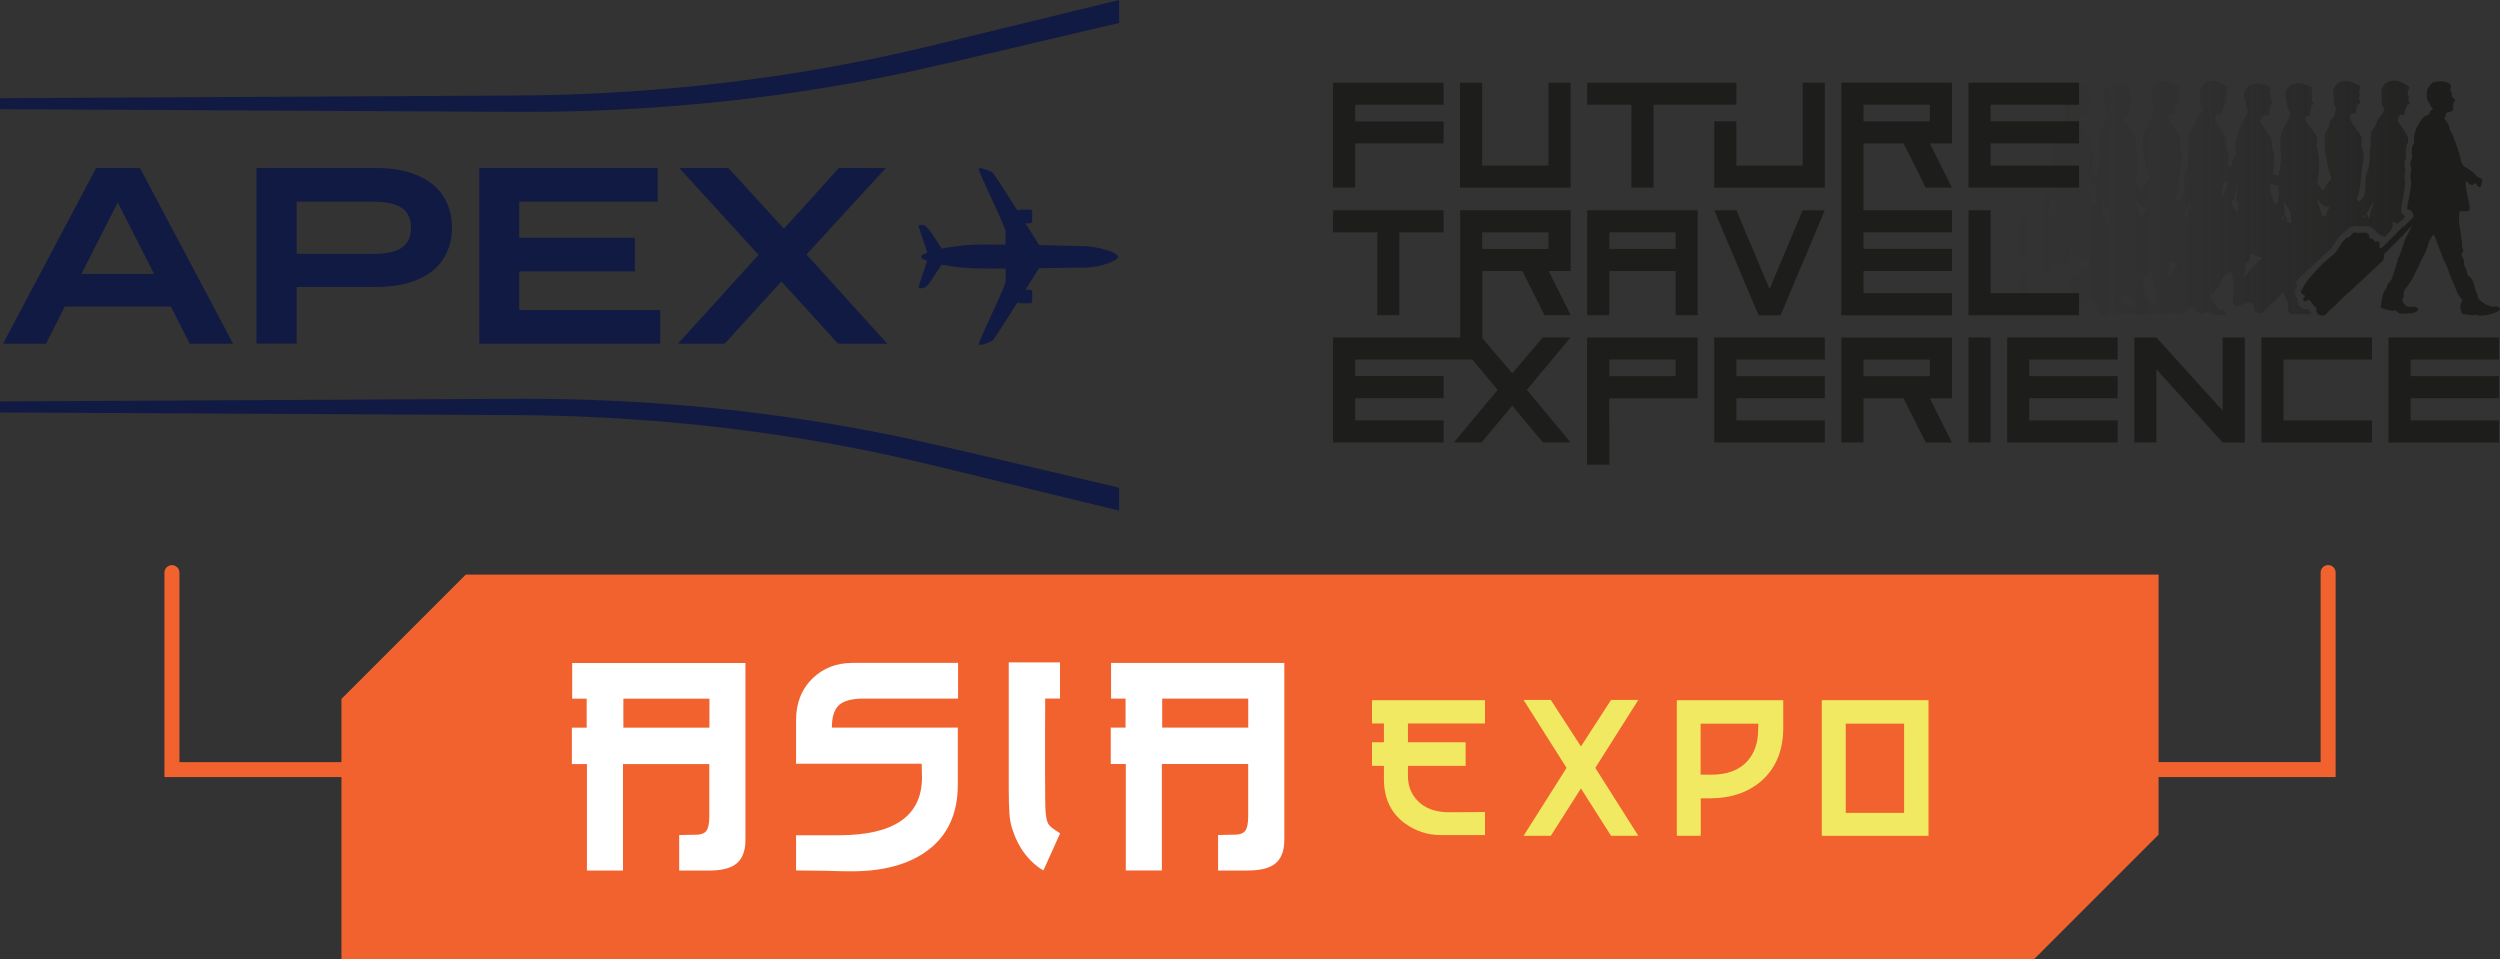 <?xml version="1.0" encoding="UTF-8"?><svg id="a" xmlns="http://www.w3.org/2000/svg" xmlns:xlink="http://www.w3.org/1999/xlink" viewBox="0 0 400 153.44"><rect x="0" y="0" width="400" height="153.44" fill="#333333" stroke="none"/><defs><linearGradient id="b" x1="321.15" y1="31.67" x2="385.53" y2="31.67" gradientUnits="userSpaceOnUse"><stop offset="0" stop-color="#1d1e1c" stop-opacity="0"/><stop offset=".42" stop-color="#1d1e1c" stop-opacity=".14"/><stop offset=".85" stop-color="#1d1e1c" stop-opacity=".55"/><stop offset="1" stop-color="#1d1e1c" stop-opacity=".75"/></linearGradient></defs><path d="M54.63,124.33h-28.32v-32.71c0-.66.54-1.2,1.2-1.2s1.2.54,1.2,1.2v30.32h25.93c.66,0,1.2.54,1.2,1.2s-.54,1.2-1.2,1.2Z" style="fill:#f2622e;"/><path d="M373.69,124.33h-28.32c-.66,0-1.2-.54-1.2-1.2s.54-1.2,1.2-1.2h25.93v-30.32c0-.66.54-1.2,1.2-1.2s1.2.54,1.2,1.2v32.71Z" style="fill:#f2622e;"/><polygon points="345.37 91.94 345.37 133.55 325.48 153.44 54.63 153.44 54.63 111.83 74.52 91.94 345.37 91.94" style="fill:#f2622e;"/><path d="M237.6,133.61h-7.1c-2.07,0-3.97-.62-5.69-1.85-2.26-1.64-3.38-4.01-3.38-7.1v-2.12h-1.91v-3.78h1.91v-3.01h-1.91v-3.72h18.08v3.72h-12.33v3.01h9.23v3.78h-9.23v1.63c0,1.56.5,2.86,1.51,3.91,1.17,1.25,2.86,1.88,5.07,1.88l5.75-.03v3.69Z" style="fill:#f2e963;"/><path d="M252.95,119.43l4.82-7.44h4.36l-6.88,10.87,6.88,10.87h-4.36l-4.82-7.58-4.82,7.58h-4.36l6.88-10.87-6.88-10.87h4.36l4.82,7.44Z" style="fill:#f2e963;"/><path d="M268.29,112.03v21.7h3.83v-6h1.45c3.4,0,6.17-.95,8.32-2.84,2.29-2.06,3.43-4.87,3.43-8.44v-4.42h-17.04ZM281.34,115.78l-.03.9c0,2.1-.57,3.79-1.7,5.07-1.3,1.46-3.24,2.2-5.81,2.2h-1.7v-8.16h9.24Z" style="fill:#f2e963;"/><path d="M291.49,112.03v21.7h17.07v-21.7h-17.07ZM304.66,115.78v14.28h-9.34v-14.28h9.34Z" style="fill:#f2e963;"/><path d="M177.77,106.06v5.72h2.32v4.64h-2.37v5.82h2.41v17.03h5.77v-17.03h13.81v8.33c0,1.23-.18,2.04-.54,2.44-.36.4-1.02.58-1.96.54-.82.03-1.59.05-2.32.05v5.68h4.73c1.89,0,3.3-.32,4.21-.95,1.1-.76,1.66-2.07,1.66-3.93v-28.33h-27.72ZM199.72,116.42h-13.77v-4.64h13.77v4.64Z" style="fill:#fff;"/><path d="M169.62,133.33l-2.67,5.93s-.4-.19-.92-.59c-.72-.55-1.4-1.22-2.02-2.02-.86-1.11-1.51-2.38-1.95-3.74-.29-.74-.46-1.64-.55-2.67-.07-1.05-.11-2.42-.11-4.12v-20.14h8.2v5.79h-2.37s-.05,10.08,0,15.9c0,2.19.12,3.67.59,4.29.46.6,1.81,1.37,1.81,1.37Z" style="fill:#fff;"/><path d="M136.36,106.06h16.93v5.72h-15.18c-1.8,0-3.08.34-3.85,1.02-.77.68-1.16,1.88-1.16,3.62h20.15v9.13c0,4.73-1.69,8.29-5.06,10.69-2.96,2.11-6.95,3.17-11.97,3.17-.85,0-2.32-.03-4.4-.09-1.89-.03-3.37-.05-4.45-.05v-5.63h6.81c8.86,0,13.31-3.07,13.34-9.22l-.05-2.22h-20.1v-7c0-2.74.9-4.98,2.7-6.72,1.7-1.61,3.8-2.41,6.29-2.41Z" style="fill:#fff;"/><path d="M91.55,111.79h2.32v4.64h-2.37v5.82h2.41v17.03h5.77v-17.03h13.81v8.33c0,1.23-.18,2.04-.54,2.44-.36.4-1.02.58-1.96.54-.82.03-1.59.05-2.32.05v5.68h4.73c1.89,0,3.29-.31,4.21-.95,1.1-.76,1.66-2.07,1.66-3.93v-28.33h-27.72v5.72ZM99.74,111.79h13.77v4.64h-13.77v-4.64Z" style="fill:#fff;"/><path d="M400,49.53c-.02.18-.5.38-.76.49-.55.24-1.07.36-1.74.44-.29.03-.62.08-.86.05-.2-.02-.37-.16-.5-.16-.11,0-.18.09-.31.1-.28.03-.62-.06-.94-.1-.32-.04-.64-.07-.91-.13-.21-.36-.41-.98-.29-1.59.05-.25.27-.33.26-.57,0-.2-.2-.3-.31-.44-.1-.13-.22-.33-.31-.5-.27-.46-.43-.93-.63-1.46-.11-.31-.27-.59-.39-.89-.26-.62-.49-1.25-.7-1.88-.18-.53-.46-.99-.71-1.47-.32-1.09-.86-2.1-1.17-3.19,0-.02,0-.03,0-.05,0-.01,0-.02,0-.03,0,0,0,0,0,0-.02-.02-.03-.04-.05-.06-.12-.18-.22-.38-.32-.58-.24.33-.47.67-.67,1.02-.16.62-.39,1.24-.62,1.85-.41.76-.82,1.49-1.11,2.32,0,0,0,0,0,0-.44.64-.67,1.36-1.09,2.08-.17.28-.38.61-.62.96-.17.24-.6.66-.65.94-.06.28.07.69-.03.96-.05.15-.2.19-.21.34,0,.07.16.46.18.5.09.16.47.49.63.55.49.17,1.05-.07,1.43.1.11.05.33.28.31.44-.02.14-.43.41-.63.47-.23.07-.67.07-1.07.11-.4.03-.86.07-1.17.03-.35-.05-.33-.25-.57-.39-.14-.08-.27-.08-.42-.16-.13.02-.18.12-.31.13-.6-.21-1.39-.25-1.85-.6.01-.14.09-.26.1-.39.02-.12-.01-.23,0-.34.02-.18.09-.38.13-.57.04-.21.06-.44.1-.62.12-.45.46-.84.63-1.23.05-.12.05-.26.1-.36.19-.41.6-.67.76-1.07.1-.24.15-.5.23-.76.17-.51.33-1.01.49-1.51.08-.25.2-.49.21-.76-.02-.01-.03-.02-.05-.03.57-.94.81-2.1,1.19-3.1.24-.64.79-1.49,1.13-2.33-.17.17-.34.34-.49.52-.66.79-1.41,1.48-2.12,2.22-.6.62-1.23,1.21-1.85,1.83,0,.09,0,.19,0,.29.02.34-.08.64-.32.88-.3.29-.61.58-.92.87-.43.4-.87.8-1.31,1.21-.86.8-1.71,1.59-2.56,2.39-.16.15-.3.31-.47.44-.5.38-.96.81-1.39,1.26-.32.34-.65.67-.99.98-.31.28-.63.56-.94.85-.06.06-.11.14-.17.21-.31.45-.74.54-1.23.39-.44-.13-.59-.67-.55-1.03,0-.05.02-.1.03-.15-.26-.15-.47-.32-.6-.59-.05-.11-.15-.2-.23-.3-.12-.15-.24-.29-.36-.43-.28.06-.47.33-.8.27-.15-.07-.15-.21-.13-.4.1-.13.22-.29.33-.43-.07-.06-.13-.11-.2-.17-.02-.02-.04-.05-.06-.05-.27-.02-.34-.26-.48-.41,0-.04,0-.08.01-.09.24-.28.38-.63.55-.95.18-.34.41-.63.64-.93.69-.88,1.43-1.71,2.24-2.48.36-.35.75-.67,1.13-1,.31-.27.63-.54.94-.8.04-.03.08-.08.1-.12.07-.15.17-.27.28-.39.08-.08.13-.19.18-.3.3-.58.71-1.08,1.16-1.55.11-.12.24-.19.41-.12.2-.19.41-.38.61-.56-.03-.03-.06-.06-.11-.11.31-.12.6-.24.92-.07.09.05.17.04.26,0,.12-.05.24-.06.37-.03.27.05.53-.04.82-.01.27.15.57.3.45.74.11.08.22.17.35.26.05-.03.11-.05.18-.09.14.19.28.38.43.58.14-.05.26-.1.39-.15.11.09.22.17.33.26.04.21.03.42-.08.62.09.11.17.21.28.33.14-.13.28-.26.41-.38.06-.06.11-.11.17-.17.92-.93,1.85-1.86,2.77-2.8.1-.1.2-.21.34-.2.52-.52,1.04-1.03,1.55-1.54,0-.13-.03-.27-.07-.39-.1-.31-.24-.5-.41-.6,0-.02.01-.03.02-.05-.19-.08-.44-.1-.6-.21.16-1.3.56-2.7.65-4.09.03-.47-.1-.81-.11-1.17,0-.37.13-.75.13-1.12,0-.35-.16-.68-.13-1.02.03-.33.28-.65.29-.99,0-.14-.07-.29-.08-.42-.02-.2,0-.44.03-.65.02-.19.03-.42.08-.6.04-.15.2-.3.24-.47.05-.25-.01-.53,0-.75.07-1.15.55-2.02,1.07-2.76.23-.34.48-.72.81-.89.18-.09.42-.08.57-.26.13-.15.1-.39.23-.55.12-.13.26-.07.37-.26-.29-.27-.44-.62-.65-1.02-.12-.22-.27-.42-.31-.62-.08-.34-.05-1.19.08-1.54.06-.15.23-.37.36-.55.13-.17.28-.37.44-.47.25-.15.83-.21,1.3-.23.36-.02.55.05.81.13.17.06.37.07.5.13.18.09.24.29.39.47-.02.23-.14.4-.13.62.01.25.19.45.26.65-.09.39.01.49.24.7.09.09.28.21.29.31,0,.16-.27.24-.31.42-.03.12.03.32,0,.5-.02.09-.07.21-.08.29,0,.12.08.24.05.36-.22.34-.81.3-1.15.52.06.44-.35.73-.18,1.04.03.07.09.06.08.05.2.18.23.32.37.57.08.14.18.24.23.36.09.23.06.53.18.81.07.16.2.24.29.39.18.35.26.77.42,1.15.37.88.68,1.84.91,2.81.05.21.06.44.13.63.03.07.13.19.18.29.07.12.11.25.16.31.18.22.58.34.86.52.13.08.24.21.36.31.14.11.31.19.42.28.25.22.42.54.65.68.19.11.39.12.55.23.01.13.2.21.21.36,0,.07-.08.19-.11.34-.01.09.01.2,0,.26-.03.12-.19.41-.29.44-.19-.06-.31-.13-.42-.26-.11-.13-.14-.3-.29-.39-.25.09-.24.3-.52.31-.41.02-.62-.49-1.02-.55-.08.35.03.74.08,1.15.1.78.27,1.45.42,2.24.07.35.23.92.08,1.17-.22.37-1.07.07-1.56.21-.14.48-.13,1.01-.11,1.54,0,.2,0,.4.03.57.02.12.08.22.1.34.03.13.04.27.05.39.09.81.26,1.62.31,2.4.01.16-.04.36,0,.52.03.15.22.28.21.5-.01.21-.27.36-.29.6-.02.31.35.71.42,1.15.02.16-.03.34,0,.52.04.23.24.52.34.78.13.34.12.67.23.89.08.15.25.22.39.34.58.5.66,1.57.96,2.35.08.2.18.43.23.62.03.1.01.22.05.31.06.15.27.35.44.49.36.31.73.54,1.17.73.24.11.53.19.76.21.32.02.5-.12.76-.05.08.02.41.24.39.44Z" style="fill:#1d1e1c;"/><path d="M385.25,15.35c.04-.27-.11-.61.05-.91.08-.12.15-.25.23-.37-.15-.44-1.5-1.05-2.2-1.17-.25.01-.5.02-.75.03-.68.14-1.19.59-1.47,1.26-.23.55.08,1.44-.04,1.94.04.1.04.18.01.29.05.35.17.72.39,1-.07.74-.79,1.31-1.06,1.77-.16.27-.21.66-.39,1-.17.33-.51.64-.59.91-.28,1.05,0,1.89-.23,2.84-.02.16-.04.31-.03.47,0,.17.03.34,0,.5.04.19-.03.42-.03.56.05,1.28-.43,1.73-.59,2.73-.18,1.13.04,2.32-.29,3.09-.17.4-.49.7-.81,1-.14-.25-.29-.39-.41-.47.01,0,.02,0,.04,0,.49-1.01.69-3.09.78-4.4.07-1.03.49-2.09.29-3.14-.05-.26-.25-.46-.29-.72-.07-.48.11-1.02,0-1.52-.11-.5-.62-1.01-.96-1.52-.64-.95-1.32-1.66-.6-2.35.08.03.16.06.24.06.66.04.3-.86.54-.96,0-.26.04-.17.16-.36-.05-.1-.06-.16-.02-.28.18-.1.37-.02.44-.27-.09-.22-.18-.44-.27-.65-.02-.19.11-.24.13-.44.02-.27-.14-.59,0-.9.07-.12.14-.25.2-.37-.17-.43-1.53-.96-2.23-1.05-.25.02-.49.04-.74.07-.66.17-1.14.63-1.38,1.31-.2.55.15,1.42.07,1.91.04.1.05.18.03.29.05.25.14.51.27.74,0,.38-.2,1.05-.39,1.47-.1.21-.38.34-.48.54-.15.29-.13.72-.29,1.08-.2.46-.52.79-.58,1.17-.36,2.43.53,5.47,1,6.93,0,.03.01.06.02.1-.26.46-.78.86-1.02,1.4-.08.17-.13.33-.17.48-.11-.02-.22-.04-.34-.04-.65-1.2-.86-1.02-.68-1.46.31-1.83.41-4.04-.2-5.64.5-1.13-.28-2.03-.88-2.82-.42-.56-1.19-1.16-.76-1.97.1.03.19.06.29.05.67-.02.22-.9.45-1.02-.03-.26.03-.18.12-.38-.06-.09-.08-.16-.05-.28.17-.12.37-.05.42-.31-.11-.21-.23-.42-.34-.64-.04-.19.09-.26.09-.46,0-.27-.2-.59-.09-.91.06-.13.11-.26.17-.4-.21-.42-1.65-.84-2.36-.87-.25.04-.5.09-.74.13-.66.22-1.09.74-1.27,1.44-.15.57.29,1.42.25,1.92.05.1.07.18.06.29.1.31.25.64.47.88,0,.24-.05.47-.13.69-.29.76-.82,1.56-1.17,2.37-.62,1.44-.06,3.04-.19,4.82-.06.79-.3,1.55-.37,2.27-.29-.08-.59-.16-.92-.25.1-1.16.33-2.63.13-3.57-.06-.27-.26-.52-.29-.82-.03-.25.06-.62,0-.91-.14-.73-.63-1.26-.98-1.64-.1-.11-.12-.26-.19-.36-.52-.69-1.07-1.34-.29-1.91,0,0,.18-.13.31-.21.14.02.29.07.42.07.67-.04.18-.91.41-1.03-.05-.26.02-.18.11-.38-.06-.09-.09-.16-.06-.28.16-.13.37-.07.41-.32-.12-.21-.24-.42-.36-.62-.04-.19.08-.26.07-.46-.02-.27-.22-.58-.13-.9.05-.13.1-.27.15-.4-.23-.41-1.68-.78-2.39-.78-.25.05-.49.11-.73.16-.65.25-1.06.78-1.21,1.49-.12.58.36,1.41.34,1.91.05.09.08.17.07.28.04.12.09.23.15.35.07.78-.51,1.39-.75,1.87-.53,1.05-1.1,2.61-1.17,3.82-.03.44.15.94.1,1.27-.05.33-.39.6-.49.91-.11.35-.18.84-.29,1.27-.02.06-.03.12-.04.18-.26-.18-.49-.36-.54-.55-.11-.38.21-.87.19-1.27-.03-.81-.62-1.65-.36-2.46-.01-.13-.02-.26-.04-.38-.43-.76-.95-1.66-1.45-2.25-.41-.49-.6-1.05-.02-1.61,0,0,.02-.05.03-.09.09.04.19.08.28.09.66.07.35-.86.6-.95,0-.27.05-.17.18-.36-.04-.1-.05-.17,0-.29.19-.1.38,0,.46-.25-.08-.22-.16-.45-.24-.67,0-.19.13-.24.15-.44.04-.27-.11-.61.04-.91.08-.12.15-.25.23-.37-.15-.44-1.5-1.05-2.2-1.17-.25.01-.5.02-.75.03-.68.14-1.19.59-1.47,1.26-.23.55.08,1.44-.04,1.93.03.1.04.18.01.29.05.35.17.72.39,1-.07.74-.79,1.31-1.06,1.76-.16.27-.21.66-.39,1-.17.33-.51.64-.58.91-.28,1.05-.01,1.88-.23,2.83-.01.16-.04.31-.03.47,0,.17.03.34,0,.5.04.19-.03.42-.03.56.04,1.27-.43,1.73-.59,2.73-.18,1.13.04,2.32-.29,3.09-.17.39-.48.7-.81,1-.14-.25-.29-.39-.41-.46.01,0,.02,0,.04,0,.49-1.01.69-3.09.78-4.39.07-1.03.49-2.09.29-3.14-.05-.26-.25-.46-.29-.72-.07-.48.11-1.02,0-1.52-.11-.5-.62-1.01-.96-1.52-.64-.95-1.32-1.66-.6-2.35.08.03.16.06.24.06.66.04.3-.86.54-.96-.01-.26.04-.17.15-.36-.05-.1-.06-.16-.02-.28.18-.1.37-.02.44-.26-.09-.22-.18-.44-.27-.65-.02-.19.11-.24.13-.44.02-.27-.14-.59,0-.9.07-.12.14-.25.2-.37-.17-.43-1.53-.96-2.23-1.05-.25.02-.49.04-.74.07-.66.17-1.14.63-1.38,1.31-.2.55.15,1.42.07,1.9.04.1.05.18.03.29.05.25.14.51.27.73,0,.38-.2,1.05-.39,1.47-.09.21-.38.34-.48.54-.15.29-.13.72-.29,1.08-.21.46-.52.79-.58,1.17-.36,2.43.53,5.47,1,6.93,0,.03.02.06.02.1-.25.46-.77.86-1.02,1.4-.08.17-.13.33-.17.48-.11-.02-.22-.04-.34-.04-.65-1.2-.86-1.02-.68-1.45.31-1.83.41-4.03-.2-5.64.5-1.13-.28-2.03-.88-2.82-.42-.56-1.19-1.16-.76-1.96.1.03.19.05.29.05.67-.02.22-.9.45-1.02-.04-.26.03-.18.12-.38-.06-.09-.08-.16-.05-.28.17-.12.37-.05.42-.31-.11-.21-.22-.42-.34-.64-.04-.19.09-.25.09-.46,0-.27-.2-.59-.09-.91.06-.13.11-.26.17-.4-.21-.42-1.65-.84-2.35-.87-.25.04-.49.09-.74.13-.66.22-1.09.74-1.27,1.44-.15.57.29,1.42.25,1.92.05.1.07.18.06.29.1.31.25.64.47.88,0,.24-.05.47-.13.68-.29.76-.82,1.56-1.17,2.36-.62,1.43-.06,3.04-.19,4.82-.06.79-.3,1.54-.37,2.27-.28-.08-.58-.16-.92-.25.1-1.16.33-2.63.13-3.56-.06-.27-.25-.52-.29-.82-.03-.25.06-.62,0-.91-.14-.72-.63-1.26-.98-1.64-.1-.11-.12-.26-.19-.36-.52-.69-1.07-1.34-.29-1.91,0,0,.18-.13.31-.21.14.02.29.07.42.07.66-.04.18-.9.41-1.03-.05-.26.02-.18.11-.38-.06-.09-.09-.16-.06-.28.16-.13.36-.07.41-.32-.12-.21-.24-.42-.36-.62-.04-.19.08-.26.06-.46-.02-.27-.22-.58-.13-.9.05-.13.1-.27.15-.4-.23-.41-1.68-.78-2.39-.78-.24.05-.49.11-.73.16-.64.25-1.06.78-1.2,1.48-.12.58.35,1.41.33,1.91.05.09.08.17.07.28.04.12.09.23.15.35.07.78-.51,1.39-.75,1.87-.53,1.05-1.1,2.61-1.17,3.82-.02.44.15.94.1,1.27-.05.33-.39.6-.49.91-.11.35-.18.84-.29,1.27-.24.91-.4,1.7-.59,2.73-.1.55-.52,1.71-.52,2.1,0,.3.39,0,.32.27-.13.51-.95,1.21-1.19,1.91-.24.16-.38.4-.44.68-.23.12-.27.35-.39.52-.99-.09-1.84-.37-2.95-.28-.28,1.53-.5,3.05-.73,4.6-.08.51-.23,1.05-.11,1.6.54.26,1.24.26,1.89.34.68.08,1.37.18,2.06.28-.59.68-1.06,1.32-1.64,2.37-.12.2-.79,1.76-.97,2.03-.03.05.29.16.26.2-.16.23-.18.33-.26.48-.39.71-1.19,1.12-.81,2.02.7.46,2.48.53,2.39,1.33.02.06.03.12.04.19.02.09.07.14.14.18.02,0,.05,0,.09,0,.55.05,1.1.08,1.65.15.28.03.56.08.74,0,.04-.08.06-.17.06-.26h0c-.1-.57-.66-.47-1.19-.68-.31-.75-1.35-1.68-1.2-2.56.05-.28.42.08.42.08.1-.34.6-.92.89-1.21.3-.31.28-.96.67-1.31.39-.35.66-.82,1.04-.9.14-.16.28-.31.41-.47.16-.39.34-.76.58-1.11.13.02.27.02.39.03.1,0,.2-.04.3-.03.49.01,1.22.39,1.58-.16.14-.22.18-.79.21-1.21.79.3,1.58.62,2.38.93.32.12.64.27.96.41-.3.31-.57.62-.65.97-.41.2-.96.43-1.33.73-.11.09.11.28-.04.36-.59.3-1.52.28-1.66.91-.15.69.69,1.38.98,2.09.32.79.33,1.46.98,1.82h1.27c.05-.22-.02-.41-.11-.59.2-.06.36-.21.56-.25.12.14.24.28.36.43.08.1.17.19.23.3.13.27.34.44.6.59-.01.05-.03.1-.03.15-.05.36.11.9.55,1.03.45.14.85.06,1.16-.31.04.03.09.06.13.09,1.1,0,2.2.03,3.31.02.03,0,.06,0,.1,0,.31-.05.6-.14.9-.23.01.03.02.06.03.08.1.07.22.13.35.17,1.65,0,3.34-.02,5.04-.04.03-.06.04-.12.04-.18,0-.02,0-.05-.02-.07h0c-.04-.1-.09-.19-.16-.27.1.02.18.06.21.17.03.02.05.04.08.07.12.04.24.07.35.1.18.06.38.09.58.12.1,0,.2,0,.29,0,.03.01.06.03.09.04.39.12.73.08,1.02-.16.09-.03.17-.06.25-.09.02-.02.04-.04.05-.06h-.01c.05-.15.13-.25.15-.35.08-.08.17-.15.25-.23.56-.04,1.01.03,1.19.48h0s0,.01.01.02c.01.02.03.04.04.06.03.01.06.02.08.04.23.12.33.24.46.3.08.01.14-.02.22-.03.02,0,.04,0,.06,0,.03,0,.06-.01.09-.02.01,0,.03,0,.05-.01.08-.02.16-.04.24-.06.06-.02.12-.05.18-.07.06-.03.12-.07.18-.11.02-.02.04-.03.07-.05,0,0,.02-.01.03-.02.02-.01.04-.03.05-.04h0c.01-.06.05-.1.09-.13.03.07.05.15.04.23.02.06.03.12.04.19.02.09.07.15.14.18.02,0,.05,0,.09,0,.55.06,1.1.08,1.65.15.28.03.56.08.74,0,.04-.08.06-.17.06-.26,0,0,0,0,0,0-.1-.57-.66-.47-1.19-.68-.31-.75-1.35-1.68-1.2-2.57.05-.28.42.08.42.08.11-.34.6-.92.89-1.22.3-.31.28-.96.68-1.31.39-.35.66-.82,1.04-.91.04-.05.09-.1.13-.15.2.61.42,1.22.49,1.85.13,1.23-.32,2.31,0,3.45.7.65,1.59-.21,2.54-.36.05,0,.1-.01.15-.02.13.24.33.4.57.53-.01.05-.03.1-.03.15-.05.36.11.9.55,1.03.49.15.91.05,1.23-.39.05-.07.1-.15.17-.21.31-.29.63-.57.94-.85.35-.31.67-.65.99-.98.28-.29.58-.57.89-.84.08.28.17.56.25.84.06.21.35.38.38.59.09.59-.11,1.25.28,1.8.04.04.07.08.11.13.07.05.14.1.21.15,1.05,0,2.1.03,3.15.02-.04-.13-.07-.26-.09-.4-.15-.15-.28-.31-.38-.48-.11.02-.22.04-.35.04-.1,0-.2,0-.3-.03-.09-.02-.18-.05-.27-.09-.33-.15-.87-.55-.79-1.52,0-.01,0-.02,0-.04-.04-.05-.08-.1-.1-.14,0-.01-.01-.02-.02-.03-.2-.22-.31-.52-.29-.82,0-.3.1-.57.28-.78.03-.04.06-.08.09-.13-.06-.31-.12-.62-.17-.92.52-.48,1.03-.96,1.55-1.44.21-.19.42-.39.62-.58,0,.03.01.06.02.09.22-.25.44-.49.67-.73.31-.29.61-.57.91-.86.04-.04.08-.09.11-.13.2-.18.41-.36.61-.54.09-.08.18-.15.26-.23.18-.16.36-.31.54-.46.1-.09.2-.17.3-.26.09-.16.21-.32.35-.47.01-.03.03-.06.04-.08.39-.76.92-1.37,1.34-1.81.23-.24.47-.38.69-.44.12-.29.35-.52.64-.63.25-.1.59-.23,1-.23.17,0,.34.02.5.07.11-.02.22-.03.33-.03.1,0,.2,0,.31.03.03,0,.09,0,.15-.01.1,0,.23-.02.37-.02.08,0,.16,0,.24.01.16.02.31.06.44.14h.02c.47.27.74.58.89.88.16.07.3.19.41.33.22.02.44.1.62.24l.19.15.11-.11c.3-.3.59-.6.89-.89.21-.34.39-.67.34-1.03-.07-.58.2-.5.73-.05.04-.04.07-.07.11-.11l.02-.02c.1-.1.27-.28.53-.4l.08-.08.62-.61c-.09-.04-.18-.09-.27-.15-.34-.24-.53-.65-.47-1.07.07-.58.19-1.18.3-1.75.15-.76.3-1.54.35-2.28.01-.15-.01-.29-.04-.48-.03-.17-.06-.37-.06-.6,0-.3.04-.57.08-.79.02-.13.05-.26.05-.34,0-.05-.02-.16-.04-.24-.05-.22-.11-.52-.08-.88.03-.33.14-.6.22-.8.01-.03.03-.07.04-.1-.02-.08-.04-.18-.06-.31-.02-.25-.01-.55.03-.88,0-.04,0-.09.01-.13.02-.18.04-.41.1-.63.05-.2.14-.36.21-.47,0-.03,0-.06,0-.09,0-.12-.02-.28,0-.44,0-.08.02-.16.03-.24-.4-.69-.85-1.45-1.29-1.97-.41-.49-.6-1.06-.02-1.61,0,0,.02-.05.03-.08.09.04.19.08.28.09.66.07.35-.86.6-.95,0-.27.05-.17.18-.36-.04-.1-.05-.17,0-.29.19-.09.37,0,.46-.25-.08-.22-.16-.45-.24-.67,0-.19.13-.24.15-.44ZM325.25,34.5c.13-.08.36-.03.42.1-.15.1-.38.06-.42-.1ZM325.75,34.72c-.03-.13-.06-.27-.09-.4.03-.04.07-.08.11-.13.03.15.11.3.25.45.06.07.14.12.23.16-.17-.02-.34-.04-.5-.07ZM327.53,34.85c.23-.19.36-.41.43-.67.08.19.06.44.12.71-.18-.02-.37-.04-.55-.04ZM328.62,34.75c-.11-.38-.32-.67-.6-.88.05-.54-.08-1.16-.04-1.77,0-.12.33-.05.35-.17.16-.82.35-1.67.67-2.38-.19.79-.38,1.83-.34,2.37.02.3.37.63.39,1,.02.39-.26,1.12-.43,1.84ZM350.27,32.73c.06-.16.11-.33.15-.5.02.25.04.51.05.78-.31.51-.45,1.17-.53,1.9-.04-.03-.1-.06-.17-.08-.04-.26-.13-.49-.27-.69.37-.49.66-1.09.78-1.4ZM349.31,34.35c.02.12,0,.25-.03.38-.12,0-.25-.02-.36-.02.14-.1.27-.22.4-.36ZM343.52,33.08c0,.06.02.13.02.19-.02,0-.03,0-.05-.01-.22.43-.43.86-.63,1.29-.16-.01-.32-.03-.48-.05-.24-1.08-.79-1.94-.75-2.96.21.79.95,1.62,1.89,1.53ZM337.33,34c.15.55.06,1.11.12,1.71-.24-.1-.47-.19-.71-.29.06-.55-.1-.99-.4-1.33,0-.03.01-.06.02-.09.08-.64,0-1.21-.09-1.88.32.71.9,1.25,1.07,1.88ZM336.26,34.39c.05.22-.04.48-.06.78-.1-.04-.21-.08-.32-.11,0-.02-.01-.04-.02-.06.17-.17.31-.38.4-.61ZM334.15,29.41c.42.08.84.17,1.25.3.06.97.13,1.87-.13,2.65-.11.12-.24.22-.36.33-.53-1.09-1.07-2.25-.76-3.28ZM333.86,45.09c-.13.18-.26.36-.36.56-.03.05-.05.1-.08.15.03-.24.07-.46.11-.63.07-.29.22-.22.33-.09ZM333.43,47.55c-.03-.14-.05-.3-.06-.45.01,0,.03,0,.04,0,.02,0,.04.03.06.05.07.06.13.11.2.17-.07.1-.15.2-.22.29,0-.02-.02-.04-.02-.06ZM341.49,49.25c-.7-.13-1.68-.56-2.39-1.1.07-.07.13-.14.2-.21.37-.39.78-.76,1.2-1.1.24.41.5.81.67,1.23.02.02.04.04.05.06.11.05.22.11.33.17-.03.32-.06.63-.06.94ZM344.76,48.68c-.6-.34-1.1-.82-1.38-1.31-.47-.84-.49-1.82-.44-2.78.26-.24.52-.49.78-.73.23-.21.45-.42.68-.63-.14,1.2.54,2.54.63,3.29.09.78-.13,1.47-.27,2.17ZM348.29,42.56c-.52.53-1,1.09-1.47,1.67.19-.87.42-1.73.47-2.43.22.1.44.18.65.24.1.03.21.01.3.04.02,0,.04.01.06.02-.02.15-.02.3-.02.46ZM356.13,31.75s-.01.03-.02.04c-.05-.05-.1-.11-.15-.16.1,0,.2-.02.16.12ZM356.32,29.38c-.1.54-.5,1.67-.52,2.08-.15-.16-.3-.33-.44-.5,0,0,0,0,0,0,.2-.33.25-1.54.46-1.87.2.02.37.07.52.11-.01.06-.02.11-.03.18ZM357.95,34.03c-.21-.42-.5-.8-.83-1.16-.02-.25-.03-.51-.02-.76,0-.12.33-.05.35-.17.15-.75.32-1.52.6-2.2.01,0,.02,0,.03,0-.17.76-.34,1.69-.3,2.18.02.3.37.63.39,1,.02.25-.1.65-.23,1.1ZM361.37,41.84c-.81.77-1.55,1.6-2.24,2.48-.02.02-.04.05-.05.07.05-.76.19-1.56.28-2.36.19-.02.36-.09.49-.28.14-.22.18-.79.21-1.21.64.25,1.28.5,1.92.75-.21.18-.42.36-.62.56ZM364.42,32.38c-.11.12-.24.22-.37.33-.53-1.09-1.07-2.26-.76-3.28.42.08.84.17,1.26.3.06.97.14,1.87-.13,2.65ZM365.34,35.19c-.11-.04-.21-.07-.32-.11,0-.02-.01-.04-.02-.06.17-.17.31-.38.4-.61.05.22-.04.48-.06.78ZM365.88,35.44c.07-.55-.1-.99-.4-1.33,0-.03.01-.06.02-.09.08-.64,0-1.21-.09-1.88.32.71.9,1.25,1.07,1.88.15.55.06,1.12.12,1.71-.24-.1-.47-.19-.71-.29ZM372.64,33.28c-.22.43-.43.86-.63,1.29-.16-.01-.32-.03-.48-.05-.24-1.09-.79-1.95-.75-2.96.21.79.95,1.62,1.89,1.53,0,.06.01.13.02.2-.02,0-.03,0-.05-.01ZM378.43,34.75c-.12,0-.25-.02-.36-.02.14-.1.27-.22.39-.36.02.12,0,.25-.03.39ZM379.09,34.92s-.1-.06-.17-.08c-.04-.26-.13-.49-.27-.69.37-.49.66-1.09.78-1.4.06-.16.11-.33.15-.5.02.25.04.51.05.78-.31.51-.45,1.18-.53,1.9Z" style="fill:url(#b);"/><polygon points="321.15 70.8 338.83 70.8 338.83 67.26 324.68 67.26 324.68 63.72 338.83 63.72 338.83 60.18 324.68 60.18 324.68 57.53 338.83 57.53 338.83 53.99 321.15 53.99 321.15 70.8" style="fill:#1d1e1c;"/><polygon points="399.85 57.53 399.85 53.99 382.16 53.99 382.16 70.8 399.85 70.8 399.85 67.26 385.7 67.26 385.7 63.72 399.85 63.72 399.85 60.18 385.7 60.18 385.7 57.53 399.85 57.53" style="fill:#1d1e1c;"/><polygon points="274.28 70.8 291.97 70.8 291.97 67.26 277.82 67.26 277.82 63.72 291.97 63.72 291.97 60.18 277.82 60.18 277.82 57.53 291.97 57.53 291.97 53.99 274.28 53.99 274.28 70.8" style="fill:#1d1e1c;"/><path d="M294.62,70.8h3.54v-7.07h6.41l3.54,7.07h4.2l-3.54-7.07h3.54v-9.73h-17.69v16.8ZM298.16,57.54h10.61v2.65h-10.61v-2.65Z" style="fill:#1d1e1c;"/><polygon points="361.82 70.8 379.51 70.8 379.51 67.26 365.36 67.26 365.36 57.53 379.51 57.53 379.51 53.99 361.82 53.99 361.82 70.8" style="fill:#1d1e1c;"/><polygon points="355.63 65.71 345.02 53.99 341.49 53.99 341.49 70.78 345.02 70.78 345.02 59.08 355.63 70.8 359.17 70.8 359.17 53.99 355.63 53.99 355.63 65.71" style="fill:#1d1e1c;"/><rect x="314.96" y="53.99" width="3.54" height="16.81" style="fill:#1d1e1c;"/><path d="M253.95,74.36h3.56l-.03-10.64h14.15v-9.73h-17.69v20.36ZM257.49,57.53h10.61v2.65h-10.61v-2.65Z" style="fill:#1d1e1c;"/><polygon points="332.64 26.49 318.5 26.49 318.5 22.95 332.64 22.95 332.64 19.41 318.5 19.41 318.5 16.76 332.64 16.76 332.64 13.22 314.96 13.22 314.96 30.02 332.64 30.02 332.64 26.49" style="fill:#1d1e1c;"/><path d="M294.62,33.64v16.8h17.69v-3.54h-14.15v-3.54h14.15v-3.54h-14.15v-2.65h14.15v-3.54h-14.15v-10.68h6.41l3.54,7.07h4.2l-3.54-7.07h3.54v-9.73h-17.69v20.41ZM298.16,16.76h10.61v2.65h-10.61v-2.65Z" style="fill:#1d1e1c;"/><polygon points="261.02 30.02 264.56 30.02 264.56 16.76 277.83 16.76 277.83 13.23 253.95 13.23 253.95 16.76 261.02 16.76 261.02 30.02" style="fill:#1d1e1c;"/><polygon points="247.76 26.49 237.15 26.49 237.15 13.23 233.61 13.23 233.61 30.03 251.3 30.03 251.3 13.23 247.76 13.23 247.76 26.49" style="fill:#1d1e1c;"/><polygon points="288.43 26.49 277.82 26.49 277.82 19.41 274.28 19.41 274.28 30.03 291.97 30.03 291.97 13.23 288.43 13.23 288.43 26.49" style="fill:#1d1e1c;"/><polygon points="216.83 22.95 230.98 22.95 230.98 19.42 216.83 19.42 216.83 16.76 230.98 16.76 230.98 13.23 213.29 13.23 213.29 30.02 216.83 30.02 216.83 22.95" style="fill:#1d1e1c;"/><path d="M233.61,53.99h-20.32v16.8h17.69v-3.54h-14.15v-3.54h14.15v-3.54h-14.15v-2.65h18.74l4.05,4.86-6.99,8.4h4.43l4.9-5.86,4.9,5.86h4.43l-6.99-8.4,6.99-8.4h-4.43l-4.9,5.75-4.79-5.63v-10.74s6.41,0,6.41,0l3.54,7.07h4.2l-3.54-7.07h3.54v-9.73h-17.69v20.35ZM237.15,37.18h10.61v2.65h-10.61v-2.65Z" style="fill:#1d1e1c;"/><polygon points="332.64 46.9 318.5 46.9 318.5 33.64 314.96 33.64 314.96 50.44 332.64 50.44 332.64 46.9" style="fill:#1d1e1c;"/><path d="M253.95,50.44h3.54v-7.07h10.61v7.07h3.54v-16.8h-17.69v16.8ZM257.49,37.17h10.61v2.65h-10.61v-2.65Z" style="fill:#1d1e1c;"/><polygon points="223.9 50.43 223.9 37.18 230.98 37.18 230.98 33.65 213.29 33.65 213.29 37.18 220.37 37.18 220.37 50.43 223.9 50.43" style="fill:#1d1e1c;"/><polygon points="283.13 46.24 277.82 33.64 274.28 33.64 281.36 50.44 284.9 50.44 291.97 33.64 288.43 33.64 283.13 46.24" style="fill:#1d1e1c;"/><path d="M384.62,36.28s-.03,0-.05,0c.02,0,.04-.01.06,0,0,0,0,0-.01,0Z" style="fill:#1d1e1c;"/><path d="M376.84,37.22s0,0,0,0c0,0,.01,0,.02,0,0,0-.01,0-.02,0Z" style="fill:#1d1e1c;"/><path d="M375.62,38.02s-.06,0-.09.02c.03-.01.06-.02.09-.02h0Z" style="fill:#1d1e1c;"/><path d="M378.49,37.25s-.03,0-.05,0c.06,0,.12,0,.18,0-.04,0-.09,0-.13,0Z" style="fill:#1d1e1c;"/><path d="M380.93,39.83c-.1-.12-.18-.22-.27-.33.09.11.17.21.27.33Z" style="fill:#1d1e1c;"/><path d="M377.67,37.26s-.01,0-.02,0c.01,0,.02,0,.03,0,0,0-.01,0-.02,0Z" style="fill:#1d1e1c;"/><path d="M179.06,81.7l-21.97-5.35c-3.66-.88-7.33-1.8-10.97-2.65-3.65-.83-7.32-1.62-11-2.3-14.73-2.78-29.7-4.36-44.7-4.84-1.88-.05-3.75-.11-5.63-.12-1.87-.03-3.76-.03-5.64-.04l-11.31-.06-22.61-.12-45.23-.23v-1.76l45.23-.23,22.61-.12,11.31-.06c1.88,0,3.77-.02,5.66-.01,1.89,0,3.79.03,5.68.06,15.14.33,30.26,1.77,45.19,4.43,3.73.65,7.45,1.4,11.15,2.21,3.71.82,7.36,1.69,11.04,2.54l21.19,4.98v3.65Z" style="fill:#111a43;"/><path d="M179.06,0l-21.97,5.35c-3.66.88-7.33,1.8-10.97,2.65-3.65.83-7.32,1.62-11,2.3-14.73,2.78-29.7,4.36-44.7,4.84-1.88.05-3.75.11-5.63.12-1.87.03-3.76.03-5.64.04l-11.31.06-22.61.12-45.23.23v1.76l45.23.23,22.61.12,11.31.06c1.88,0,3.77.02,5.66.01,1.89,0,3.79-.03,5.68-.06,15.14-.33,30.26-1.77,45.19-4.43,3.73-.65,7.45-1.4,11.15-2.21,3.71-.82,7.36-1.69,11.04-2.54l21.19-4.98V0Z" style="fill:#111a43;"/><path d="M27.35,49.05H10.37l-3.01,5.94H.49l14.89-28.1h7.02l14.89,28.1h-6.94l-3.01-5.94ZM24.66,43.83l-5.82-11.44-5.82,11.44h11.64Z" style="fill:#111a43;"/><path d="M72.31,36.4c0,6.22-4.82,9.51-12.04,9.51h-12.81v9.07h-6.42v-28.1h19.23c7.23,0,12.04,3.37,12.04,9.51ZM65.76,36.44c0-3.21-2.41-4.17-6.02-4.17h-12.28v8.35h12.28c3.61,0,6.02-.96,6.02-4.17Z" style="fill:#111a43;"/><path d="M105.63,49.61v5.38h-28.94v-28.1h28.54v5.38h-22.16v5.78h18.51v5.38h-18.51v6.18h22.56Z" style="fill:#111a43;"/><path d="M129.03,40.7l12.93,14.29h-7.87l-9.07-9.96-9.07,9.96h-7.47l12.89-14.21-12.68-13.89h7.87l8.87,9.71,8.79-9.71h7.51l-12.68,13.81Z" style="fill:#111a43;"/><path d="M147.11,36.2c.03.17.89,2.73,1.34,4.06.05.14-.02.29-.16.34-.28.11-.51.21-.67.3-.15.08-.15.29,0,.36.16.08.37.18.64.28.14.05.21.2.16.34-.45,1.34-1.28,3.82-1.31,3.98-.04.23.45.08.69.06.24-.02.53-.38.89-.83.21-.26,1.07-1.58,1.76-2.65.1-.15.27-.22.45-.19,1.69.33,4,.6,6.95.59.93,0,1.9,0,2.9-.02.15,0,.28.12.28.27,0,.61,0,1.51,0,1.96,0,.12-.12.47-.33.98l-.13.32c-.15.35-.32.75-.52,1.19l-.14.32c-.18.4-.37.83-.57,1.26l-.14.32c-.1.21-.2.43-.3.65l-.14.32c-1.06,2.31-2.08,4.51-2.02,4.61.14.2,1.76-.42,2.08-.69.16-.14,2.06-3.11,3.92-6.05h.04c.19.07.42.12.7.12h.84s.36,0,.36,0h.18c.11,0,.19-.09.19-.2v-1.53c0-.11-.08-.2-.19-.2h-.54s-.44,0-.44,0c.98-1.55,1.82-2.89,2.24-3.56.05-.08.14-.13.23-.13,4.03-.05,7.27-.1,7.27-.1,0,0,1.85.05,4.07-.83.44-.18.81-.39,1.03-.64.04-.05.04-.08.04-.12,0-.04-.01-.08-.04-.12-.22-.25-.58-.48-1.03-.64-2.45-.86-4.07-.84-4.07-.84,0,0-3.22-.09-7.24-.17-.09,0-.18-.05-.23-.13-.41-.65-1.28-2.03-2.28-3.61h.45s.36,0,.36,0h.18c.11,0,.19-.09.19-.2v-1.53c0-.11-.08-.2-.19-.2h-.54s-.84,0-.84,0c-.27,0-.5.05-.7.13h-.04c-1.86-2.94-3.77-5.92-3.92-6.05-.32-.27-1.94-.89-2.08-.69-.07.1.95,2.3,2.02,4.61l.14.32c.1.22.2.43.3.65l.14.32c.2.44.39.86.57,1.26l.14.32c.19.44.37.84.52,1.19l.13.32c.21.5.33.86.33.98,0,.45,0,1.36,0,1.97,0,.15-.12.28-.28.27-.99-.01-1.96-.02-2.89-.02-2.93-.01-5.23.27-6.92.63-.18.04-.36-.04-.45-.19-.69-1.07-1.57-2.42-1.78-2.69-.36-.45-.65-.81-.89-.83-.24-.02-.74-.17-.69.06Z" style="fill:#111a43;"/><path d="M156.85,55.17s-.04,0-.06,0c-.07,0-.13-.04-.16-.08-.08-.11-.02-.31,1.78-4.23l.81-1.77c.2-.44.39-.86.57-1.26l.14-.32c.19-.44.37-.84.52-1.19l.13-.32c.28-.69.32-.88.32-.93v-1.96s-.02-.08-.05-.11c-.03-.03-.07-.05-.11-.05h0c-.99,0-1.97.01-2.9.02-2.6,0-4.94-.19-6.98-.59-.13-.03-.26.03-.33.14-1,1.55-1.59,2.44-1.76,2.66v.02c-.4.49-.68.84-.97.86-.06,0-.13.02-.2.03-.23.04-.46.07-.56-.04-.03-.03-.07-.09-.05-.19.03-.16.73-2.26,1.31-4,.03-.08-.01-.17-.09-.2-.25-.1-.48-.2-.65-.29-.11-.06-.17-.16-.17-.28,0-.12.07-.23.17-.28.18-.1.41-.2.68-.3.08-.03.12-.12.09-.2-.59-1.77-1.31-3.91-1.34-4.07h0c-.02-.1.02-.16.05-.19.11-.11.33-.08.56-.04.07.01.15.02.2.03.29.02.57.37.96.86.18.23.78,1.14,1.8,2.71.07.11.2.17.33.14,2.05-.43,4.39-.65,6.95-.63.93,0,1.9.01,2.89.02.04,0,.08-.02.11-.05s.05-.07.05-.11v-1.97c0-.05-.04-.25-.32-.93l-.13-.32c-.15-.35-.32-.75-.52-1.19l-.14-.32c-.18-.4-.37-.83-.57-1.26l-.81-1.76c-1.81-3.93-1.86-4.13-1.78-4.24.03-.05.09-.07.16-.08.4-.05,1.8.5,2.09.75.06.05.21.18,3.9,6.01.22-.08.44-.12.69-.12h1.38c.17,0,.31.14.31.32v1.53c0,.17-.14.31-.31.31h-.78c.95,1.51,1.77,2.81,2.16,3.44.03.04.08.07.13.07,3.97.08,7.21.17,7.25.17.06,0,1.67-.01,4.11.84.46.16.84.4,1.08.67.05.06.07.13.07.2,0,.05,0,.12-.07.2-.21.24-.58.47-1.08.67-2.22.89-4.1.84-4.12.84-.03,0-3.28.05-7.26.1-.05,0-.1.03-.13.07-.4.64-1.2,1.91-2.13,3.38h.77c.17,0,.31.14.31.32v1.53c0,.17-.14.31-.31.31h-1.38c-.25,0-.47-.03-.69-.11-3.69,5.83-3.85,5.97-3.9,6.01-.28.24-1.56.76-2.03.76ZM156.86,54.94s0,0,0,0c.33,0,1.58-.46,1.87-.71.08-.08.7-.96,3.9-6.03l.03-.05h.15c.2.08.42.12.66.12h1.38s.08-.04.08-.08v-1.53s-.03-.08-.08-.08h-1.19s.11-.18.11-.18c.98-1.55,1.82-2.89,2.24-3.56.07-.11.19-.18.32-.18,3.98-.05,7.23-.1,7.27-.1.02,0,1.86.04,4.03-.83.47-.19.8-.39.99-.61t.01-.04s0-.03-.02-.05c-.21-.24-.56-.45-.98-.6-2.4-.84-4.02-.83-4.03-.83-.04,0-3.28-.09-7.25-.17-.13,0-.25-.07-.32-.18-.41-.65-1.28-2.03-2.28-3.61l-.11-.18h1.2s.08-.04.08-.08v-1.53s-.03-.08-.08-.08h-1.38c-.24,0-.45.04-.66.12h-.04s-.1,0-.1,0l-.03-.05c-3.21-5.06-3.82-5.95-3.9-6.03-.28-.24-1.53-.7-1.86-.7,0,0,0,0,0,0,.12.41,1,2.31,1.77,4l.81,1.76c.2.44.39.86.57,1.27l.14.32c.19.44.37.84.52,1.19l.13.32c.3.74.34.93.34,1.02v1.97c0,.11-.04.2-.12.28s-.18.11-.28.11c-.99-.01-1.96-.02-2.89-.02-2.55-.01-4.87.2-6.9.63-.23.05-.45-.05-.58-.24-1-1.55-1.61-2.47-1.77-2.68-.32-.4-.62-.77-.8-.78-.06,0-.14-.02-.22-.03-.1-.02-.27-.04-.34-.03.06.21.53,1.66,1.33,4.02.07.2-.03.41-.23.49-.26.1-.48.2-.66.29-.04.02-.05.06-.05.08s0,.06.05.08c.16.09.38.18.63.28.2.07.3.29.23.49-.78,2.32-1.25,3.74-1.3,3.95.07.01.24-.02.34-.03.08-.01.16-.03.22-.03.19-.01.48-.38.79-.77v-.02c.17-.2.78-1.11,1.76-2.64.12-.19.35-.29.57-.24,2.02.4,4.36.59,6.93.59.93,0,1.9,0,2.89-.02h0c.1,0,.2.04.27.11.07.07.12.17.12.28v1.96c0,.09-.04.29-.34,1.02l-.13.32c-.15.35-.32.75-.52,1.19l-.14.32c-.18.4-.37.83-.57,1.27l-.81,1.77c-.81,1.76-1.65,3.59-1.77,3.99ZM147.22,36.17l-.11.03.11-.02s0,0,0,0Z" style="fill:#111a43;"/></svg>